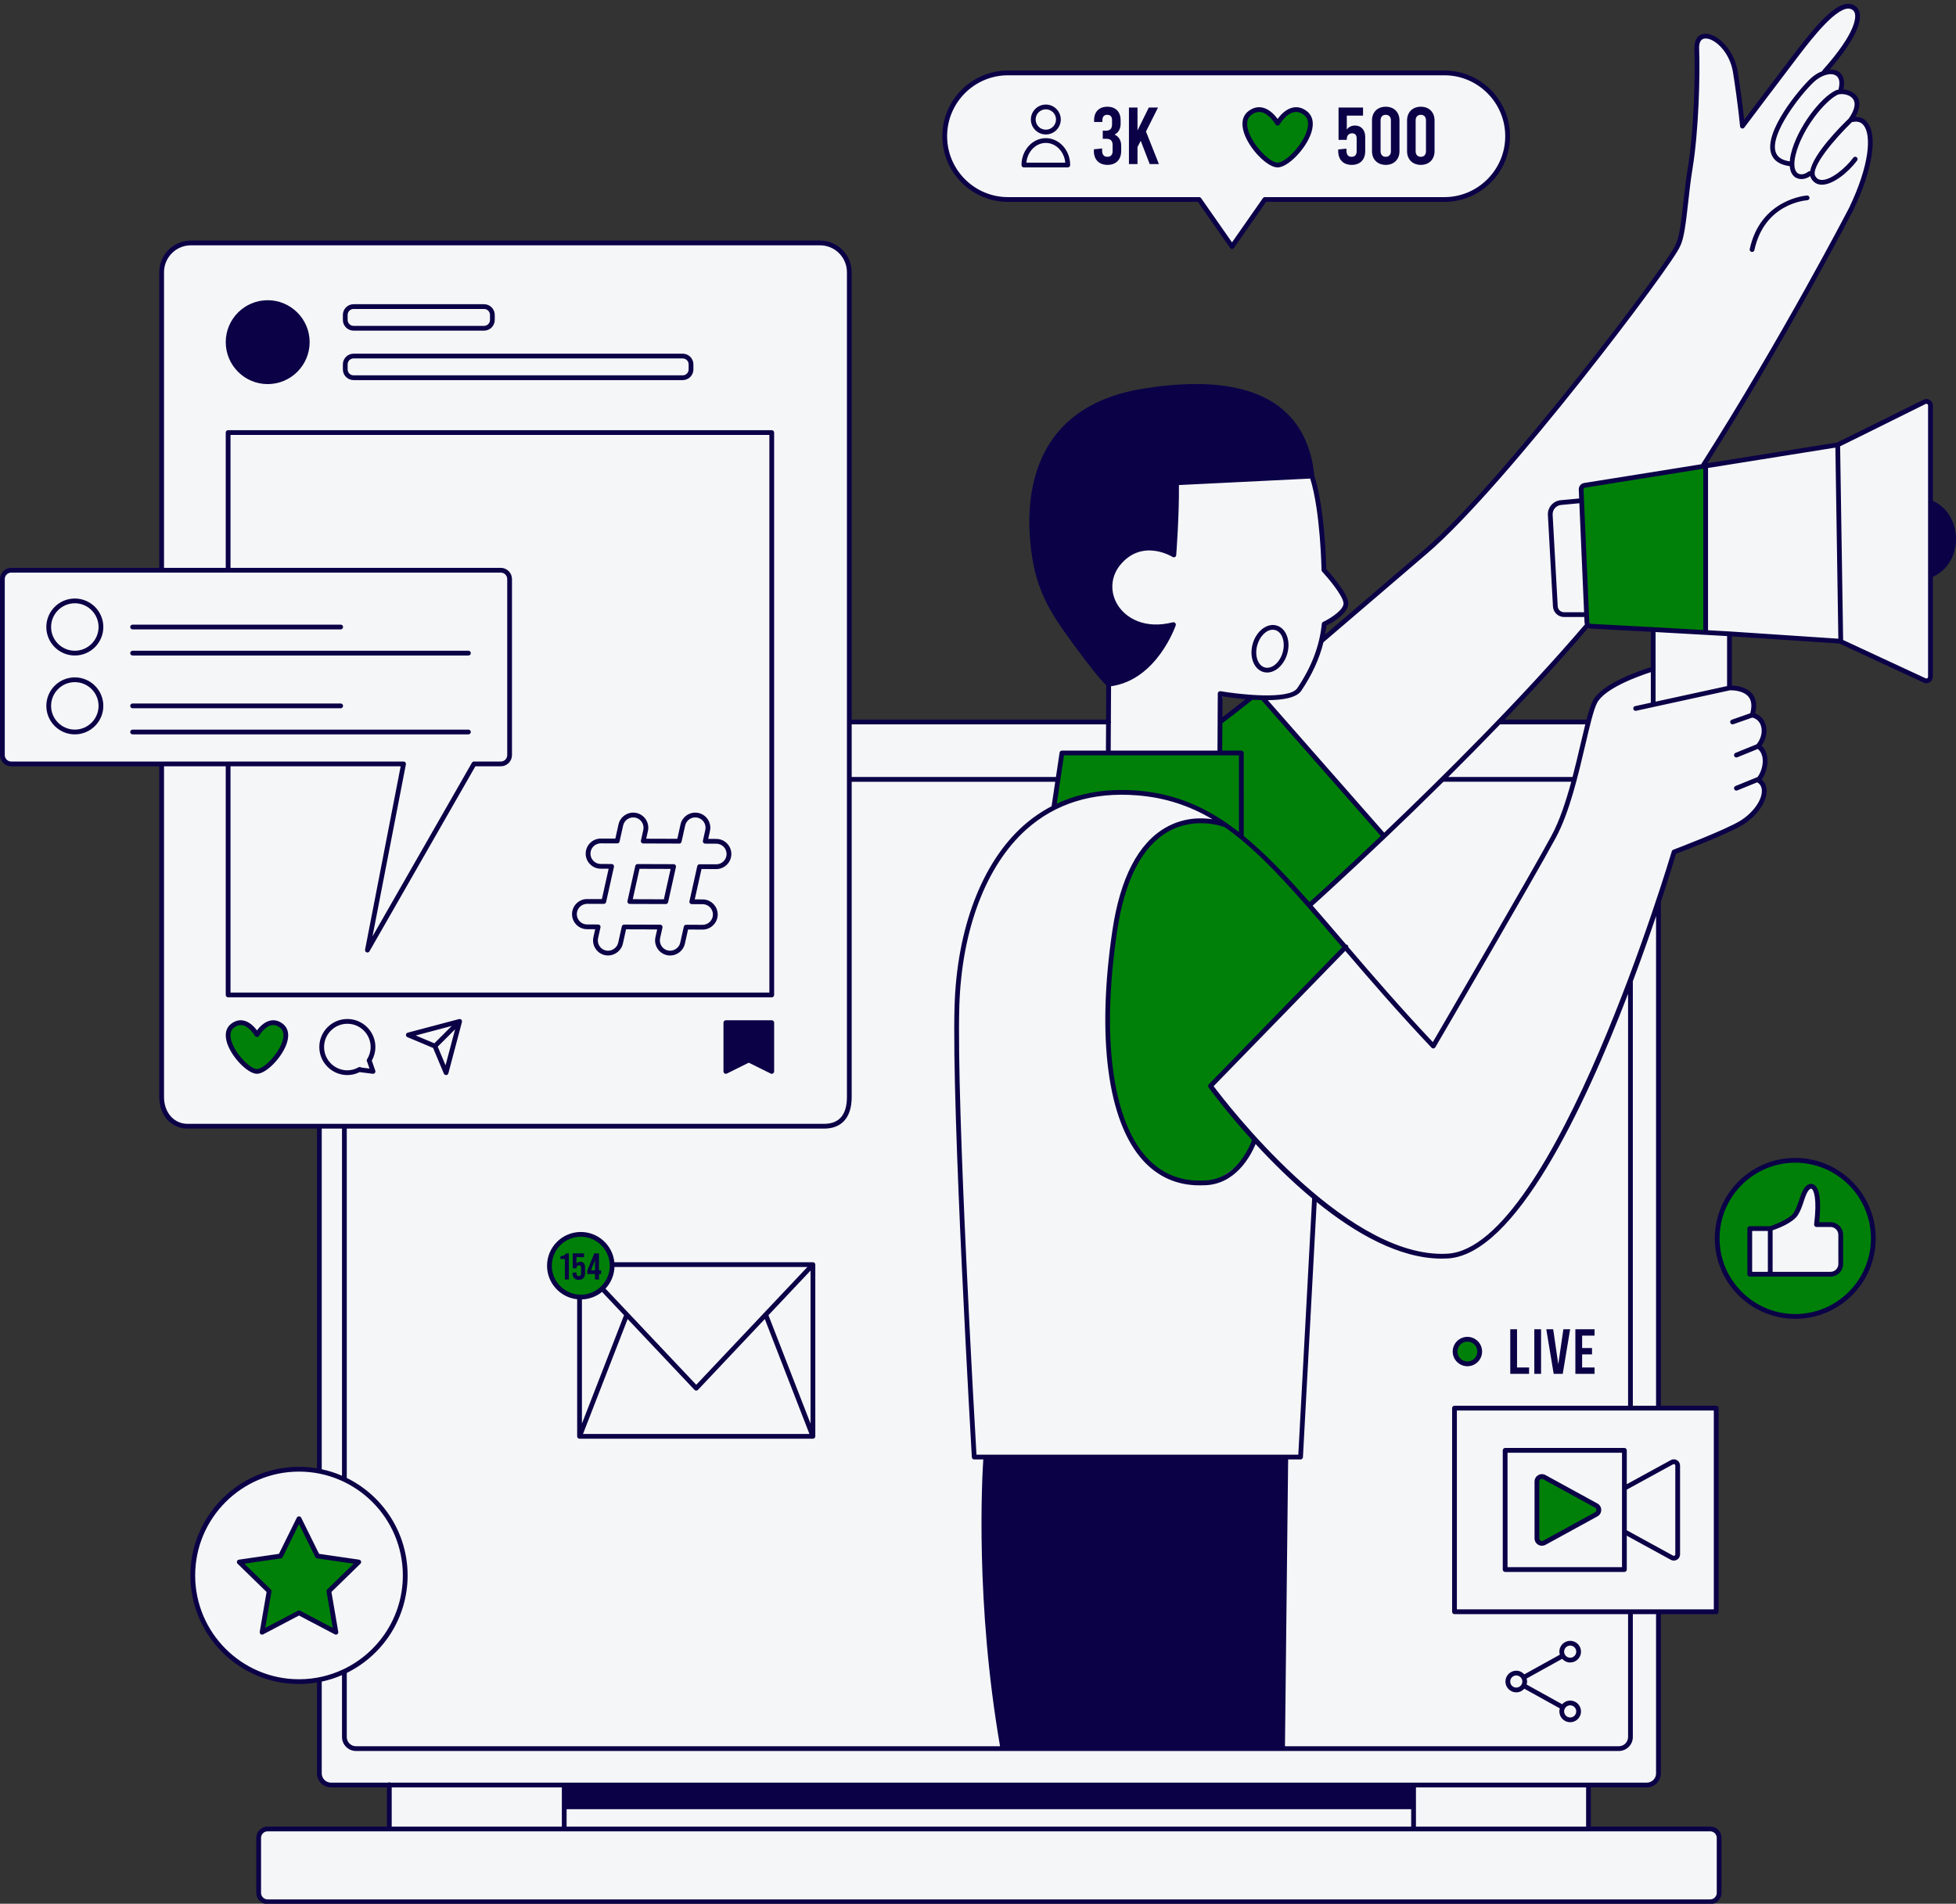 <?xml version="1.0" encoding="UTF-8" standalone="no"?><svg xmlns="http://www.w3.org/2000/svg" xmlns:xlink="http://www.w3.org/1999/xlink" fill="#000000" height="400" preserveAspectRatio="xMidYMid meet" version="1" viewBox="0.0 -0.8 410.9 400.0" width="410.9" zoomAndPan="magnify"><rect x="0.0" y="-0.8" width="410.9" height="400.0" fill="#333333" stroke="none"/><g id="change1_1"><path d="M405.207,104.773l0.326-20.377c0,0-0.047-1.254-2.537-0.069 c-2.49,1.185-16.944,8.583-16.944,8.583l-28.394,4.295l4.738-7.554l8.171-13.59c0,0,9.486-16.036,13.116-23.429 s7.084-12.124,8.811-19.776c1.52-6.27,0.326-9.521-3.395-8.518c0.639-1.66,2.369-5.909-2.507-5.872 c0.997-1.552,0.508-4.938-3.324-3.625c0.262-0.867,0.617-1.271,0.617-1.271s4.051-4.932,5.765-8.474 c1.715-3.542-0.128-4.77-1.694-4.594c-1.566,0.176-4.814,2.641-9.64,8.973 c-4.825,6.332-12.316,15.88-12.316,15.88l-0.92-7.499c0,0-0.002-4.2-1.419-6.439 c-1.417-2.239-2.653-5.102-6.005-4.336c-2.218,0.507-0.924,4.316-1.205,10.178 c-0.137,2.857-1.074,14.007-1.887,20.865c-0.814,6.859-1.669,11.556-1.669,11.556s-1.632,3.318-4.613,7.417 c-2.981,4.098-15.488,21.05-29.371,37.447s-20.68,21.654-41.187,38.64c0.298-1.674,0.447-2.872,0.447-2.872 s4.218-1.754,4.553-4.241c0.335-2.487-4.607-7.106-4.607-7.106s-0.447-11.827-2.52-19.734 c-27.843,1.374-28.447,1.404-28.447,1.404l-0.564,15.159c0,0-3.679-3.327-9.407-0.221 c-5.728,3.106-4.171,9.995-1.495,12.63c2.676,2.635,7.288,3.213,10.82,2.233 c-1.995,5.445-4.624,10.181-13.604,12.511c-0.024,4.324-0.054,6.815-0.07,7.944h-54.416V56.394 c0-3.397-2.754-6.152-6.152-6.152H40.107c-3.397,0-6.151,2.754-6.151,6.151v62.618H2.34 c-1.016,0-1.841,0.824-1.841,1.841v37.012c0,1.016,0.824,1.841,1.841,1.841H33.956v69.976 c0,3.397,2.754,6.152,6.152,6.152H67.088v72.271c-11.622-1.451-26.084,4.997-26.637,22.684 c-0.383,12.24,12.896,25.24,26.637,21.256v19.771c0,1.347,1.092,2.438,2.438,2.438h12.26v9.236h-25.008 c-1.347,0-2.438,1.092-2.438,2.438v10.419c0,1.347,1.092,2.438,2.438,2.438h301.924 c1.347,0,2.438-1.092,2.438-2.438v-10.419c0-1.347-1.092-2.438-2.438-2.438h-25.008v-9.236h12.26 c1.347,0,2.438-1.092,2.438-2.438v-33.966h12.131v-42.779h-12.131V187.486c1.031-2.53,2.522-6.383,3.283-9.272 c6.094-2.408,15.022-5.064,17.489-9.155s0.174-5.944,0.174-5.944s3.58-2.764,0-7.122 c1.947-2.079,1.463-5.361-0.817-6.552c0.276-1.191,0.748-5.23-5.153-5.698c-0.059-3.784-0.059-11.107-0.059-11.107 l23.382,1.354l14.053,6.528l4.108,1.721c0,0,0.679,0.414,0.679-2.073c0-2.487,0.271-20.204,0.271-20.204 s4.583-1.432,4.583-7.989C410.387,105.416,405.207,104.773,405.207,104.773z M333.447,130.571 c3.523,0.354,13.843,0.904,13.843,0.904v8.279c0,0-8.009,1.963-11.559,5.944c-1.306,1.464-1.792,3.371-1.888,5.196 h-19.017C318.082,147.547,331.724,133.455,333.447,130.571z M256.002,150.179l0.915-5.16l5.576,0.643l-5.855,4.972 l0.127,0.26h-0.631L256.002,150.179z M296.951,378.971h-178.422v-4.461v-0.258h178.422V378.971z M150.476,175.966 l-2.326-0.007l0.505-2.271c0.32-1.439-0.587-2.864-2.025-3.183c-1.438-0.318-2.863,0.587-3.183,2.025l-0.759,3.412 l-7.559-0.024l0.496-2.229c0.32-1.439-0.587-2.864-2.025-3.183c-1.438-0.318-2.863,0.587-3.183,2.025l-0.75,3.371 l-3.453-0.011c-0.003,0-0.006,0-0.009,0c-1.469,0-2.663,1.189-2.667,2.659c-0.005,1.474,1.186,2.671,2.659,2.676 l2.284,0.007l-1.641,7.379l-3.495-0.011c-0.003,0-0.006,0-0.009,0c-1.469,0-2.663,1.189-2.667,2.659 c-0.005,1.474,1.186,2.671,2.659,2.676l2.326,0.007l-0.505,2.271c-0.32,1.439,0.587,2.864,2.025,3.183 c0.195,0.043,0.39,0.064,0.582,0.064c1.223,0,2.325-0.846,2.601-2.089l0.759-3.412l7.559,0.024l-0.496,2.229 c-0.32,1.439,0.587,2.864,2.025,3.183c0.195,0.043,0.39,0.064,0.582,0.064c1.222,0,2.325-0.846,2.602-2.089 l0.75-3.371l3.453,0.011c0.003,0,0.006,0,0.009,0c1.469,0,2.663-1.189,2.667-2.659 c0.005-1.474-1.186-2.671-2.659-2.676l-2.284-0.007l1.641-7.379l3.495,0.011c0.003,0,0.006,0,0.009,0 c1.469,0,2.663-1.189,2.667-2.659C153.14,177.169,151.949,175.971,150.476,175.966z M139.861,188.652l-7.559-0.024 l1.641-7.379l7.559,0.024L139.861,188.652z M211.763,41.118h40.145l6.902,9.88l6.901-9.88h37.695 c7.346,0,13.3-5.955,13.3-13.301c0-7.346-5.955-13.301-13.3-13.301h-91.643 c-7.346,0-13.301,5.955-13.301,13.301C198.462,35.163,204.417,41.118,211.763,41.118z M376.595,273.078 c7.044,0,12.754-5.71,12.754-12.754c0-7.044-5.71-12.754-12.754-12.754c-7.044,0-12.754,5.71-12.754,12.754 C363.841,267.368,369.551,273.078,376.595,273.078z" fill="#f5f6f7"/></g><g id="change2_1"><path d="M377.132,242.998c-9.057,0-16.399,7.342-16.399,16.399c0,9.057,7.342,16.399,16.399,16.399 c9.057,0,16.399-7.342,16.399-16.399C393.531,250.34,386.189,242.998,377.132,242.998z M386.687,264.778 c0,1.187-0.963,2.15-2.15,2.15h-12.66h-4.3v-9.585h4.3c0,0,4.3-1.323,5.415-3.155 c1.115-1.831,1.297-4.075,2.309-5.255c1.194-1.393,2.946-0.08,1.991,7.564h2.946 c1.187,0,2.15,0.963,2.15,2.15V264.778z M122.004,258.384c-3.638,0-6.586,2.949-6.586,6.586 c0,3.638,2.949,6.586,6.586,6.586c3.638,0,6.586-2.949,6.586-6.586 C128.591,261.332,125.642,258.384,122.004,258.384z M308.259,280.716c-1.358,0-2.459,1.101-2.459,2.459 s1.101,2.459,2.459,2.459c1.358,0,2.459-1.101,2.459-2.459S309.617,280.716,308.259,280.716z M66.954,326.024 l-3.987-8.079l-3.987,8.079l-8.916,1.296l6.451,6.289l-1.523,8.88l7.974-4.192l7.974,4.192l-1.523-8.88 l6.451-6.289L66.954,326.024z M332.154,102.054c0,0,1.139,26.284,1.209,27.906c0.07,1.622,0.809,0.817,0.809,0.817 l24.105,1.597l0.033-34.849l-25.422,3.645L332.154,102.054z M335.324,315.536l-10.904-5.971 c-0.701-0.384-1.556,0.123-1.556,0.922v11.942c0,0.799,0.856,1.306,1.556,0.922l4.801-2.629l6.103-3.342 C336.053,316.981,336.053,315.935,335.324,315.536z M282.739,198.138c0,0-9.879-11.925-17.781-19.402 s-9.832-7.39-14.478-6.976c-4.646,0.414-13.127,2.788-16.41,23.755c-3.283,20.966,0.47,34.563,2.689,41.384 c2.175,6.683,16.972,19.484,26.841,2.111c-3.455-4.323-9.038-11.804-9.038-11.804L282.739,198.138z M265.447,146.066l-2.444-0.369l-6.717,5.196l-0.037,6.515h4.521v17.618l14.284,14.424l15.702-14.574 L265.447,146.066z M222.863,157.408l-1.499,11.518c0,0,4.157-3.746,14.632-3.242 c10.475,0.505,20.229,5.543,24.773,9.341c0-4.791,0-17.618,0-17.618H222.863z M59.091,214.696 c-2.851-2.138-5.108,1.901-5.108,1.901s-2.257-4.039-5.108-1.901c-3.242,2.432,2.613,9.621,5.108,9.621 C56.478,224.317,62.334,217.127,59.091,214.696z M274.197,22.935c-3.242-2.431-5.808,2.161-5.808,2.161 s-2.567-4.593-5.808-2.161c-3.687,2.765,2.972,10.941,5.808,10.941C271.226,33.876,277.885,25.7,274.197,22.935z" fill="#008008"/></g><g id="change3_1"><path d="M410.901,112.424c0-3.586-1.948-6.726-4.868-7.967V84.397c0-0.473-0.24-0.903-0.642-1.152 c-0.404-0.249-0.895-0.273-1.318-0.061c-5.982,2.972-17.276,8.577-18.164,8.996l-27.233,4.358 c16.671-26.243,30.526-52.956,30.666-53.226c0.001-0.003,0.001-0.006,0.002-0.008c0.001-0.002,0.004-0.003,0.004-0.005 c4.001-8.343,5.158-15.555,2.947-18.373c-0.629-0.802-1.501-1.191-2.535-1.161c1.311-2.31,0.859-3.721,0.182-4.524 c-0.674-0.8-1.746-1.174-2.712-1.249c0.545-2.323-0.371-3.354-1.016-3.763c-0.524-0.331-1.173-0.459-1.875-0.419 c4.71-5.418,6.941-9.689,6.283-12.076c-0.221-0.803-0.766-1.36-1.575-1.613 c-2.813-0.88-6.611,3.168-11.844,9.981c-2.647,3.448-8.663,11.437-10.799,14.277 c-0.193-1.82-0.619-5.46-1.363-10.149c-0.746-4.701-4.445-8.168-7.006-7.929 c-1.385,0.136-2.168,1.327-2.096,3.185c0.213,5.398-0.076,17.057-1.368,24.935 c-0.397,2.416-0.672,4.881-0.939,7.265c-0.425,3.801-0.826,7.39-1.622,8.879 c-1.062,3.25-36.414,50.134-52.884,64.189c-4.188,3.573-7.95,6.805-11.398,9.767 c-3.399,2.919-6.48,5.564-9.373,8.027c0.116-0.631,0.213-1.265,0.284-1.904c1.117-0.564,4.92-2.661,4.575-4.944 c-0.326-2.161-3.785-6.04-4.602-6.93c-0.034-1.664-0.344-12.887-2.503-19.575 c-0.619-6.351-3.065-11.215-7.271-14.46c-6.075-4.688-15.754-5.986-28.77-3.863 c-23.551,3.845-24.812,22.831-23.469,33.806c1.065,8.695,4.062,13.303,8.873,19.857 c3.525,4.801,5.729,7.547,6.925,8.634l-0.041,7.229H178.917v-93.999c0-3.667-2.983-6.651-6.651-6.651H40.107 c-3.668,0-6.651,2.984-6.651,6.651v62.118H2.352C1.055,118.512,0,119.567,0,120.864v36.989 c0,1.297,1.055,2.352,2.352,2.352h31.105v69.476c0,3.854,2.507,6.651,5.96,6.651h27.172v71.388 c-1.229-0.206-2.489-0.318-3.775-0.318c-12.579,0-22.814,10.234-22.814,22.814s10.234,22.814,22.814,22.814 c1.286,0,2.546-0.113,3.775-0.318v19.1c0,1.62,1.318,2.938,2.938,2.938h11.76v8.236H56.213 c-1.309,0-2.373,1.065-2.373,2.372v11.551c0,1.309,1.065,2.373,2.373,2.373h303.056c1.308,0,2.372-1.065,2.372-2.373 v-11.551c0-1.308-1.065-2.372-2.372-2.372h-25.074v-8.236h11.76c1.62,0,2.938-1.318,2.938-2.938V338.347h11.632 c0.276,0,0.5-0.224,0.5-0.5v-42.779c0-0.276-0.224-0.5-0.5-0.5h-11.632V188.688c1.744-5.275,2.861-8.98,3.192-10.094 c1.659-0.631,11.193-4.291,14.164-6.176c2.932-1.86,4.933-4.797,4.867-7.144 c-0.026-0.947-0.387-1.72-1.051-2.267c0.932-1.3,1.41-3.166,1.181-4.736c-0.147-1.005-0.559-1.815-1.199-2.376 c0.995-1.408,1.306-3.123,0.806-4.584c-0.364-1.062-1.127-1.846-2.133-2.214c0.409-1.696,0.209-3.07-0.596-4.086 c-1.181-1.492-3.308-1.735-4.314-1.762V132.908l22.543,1.503c0.044,0.002,0.088,0.013,0.129,0.032l17.624,8.187 c0.421,0.197,0.908,0.165,1.3-0.086c0.393-0.25,0.627-0.678,0.627-1.143v-21.01 C408.953,119.15,410.901,116.01,410.901,112.424z M362.81,143.353l-15.02,3.274V132.004l15.02,0.842V143.353z M253.886,227.673c0.385,0.531,3.837,5.239,9.13,11.078c-0.554,1.51-3.483,8.487-10.253,8.487 c-4.829,0.209-8.843-1.476-11.973-4.96c-7.172-7.983-9.405-25.247-6.129-47.365 c1.593-10.746,5.193-17.797,10.704-20.958c5.814-3.334,11.787-1,11.847-0.975 c0.015,0.006,0.031,0.004,0.047,0.009c5.745,3.99,11.174,9.654,17.418,16.788c0.001,0.002,0.002,0.004,0.003,0.005 c0.001,0.001,0.003,0.002,0.004,0.003c2.07,2.365,4.226,4.886,6.518,7.566c0.246,0.288,0.502,0.587,0.751,0.878 l-28.02,28.801C253.763,227.204,253.743,227.476,253.886,227.673z M305.548,294.568c-0.276,0-0.5,0.224-0.5,0.5v42.779 c0,0.276,0.224,0.5,0.5,0.5h36.465v25.818c0,1.069-0.869,1.938-1.938,1.938h-70.14l0.668-60.258h2.609 c0.266,0,0.485-0.208,0.499-0.473l2.893-53.605c8.081,6.556,17.377,11.886,26.274,11.884 c0.419,0,0.842-0.012,1.26-0.036c14.099-0.817,28.553-31.306,37.876-55.616v86.567H305.548z M72.845,350.7 c7.563-3.719,12.782-11.502,12.782-20.484s-5.219-16.765-12.782-20.484v-73.399h100.253 c3.753,0,5.819-2.362,5.819-6.651v-66.226h42.76l-0.769,5.147c-2.137,1.114-4.138,2.492-5.989,4.149 c-8.651,7.746-13.896,21.528-14.391,37.812c-0.658,21.718,3.588,94.083,3.631,94.811 c0.016,0.265,0.234,0.471,0.499,0.471h1.903c-0.262,3.983-1.685,30.133,3.52,60.258H74.783 c-1.069,0-1.938-0.869-1.938-1.938V350.7z M232.818,157.908c0.001,0,0.002,0,0.003,0h23.425c0.001,0,0.002,0,0.003,0 h4.021v16.127c-0.826-0.647-1.658-1.261-2.497-1.842c-0.05-0.058-0.11-0.109-0.186-0.14 c-0.004-0.002-0.022-0.008-0.029-0.011c-5.563-3.809-11.472-6.154-18.584-6.725 c-6.335-0.506-12.012,0.421-16.976,2.746l1.517-10.156H232.818z M256.784,151.145 c1.466-1.079,3.047-2.321,4.58-3.528c0.615-0.484,1.209-0.951,1.781-1.396c0.608,0.038,1.225,0.066,1.844,0.082 l25.068,28.536c-7.782,7.405-13.508,12.592-14.962,13.902c-4.831-5.495-9.274-10.189-13.826-13.909V157.408 c0-0.276-0.224-0.5-0.5-0.5h-4.018L256.784,151.145z M256.792,149.893l0.025-4.382 c0.953,0.152,2.761,0.415,4.849,0.6c-0.308,0.242-0.602,0.471-0.92,0.721 C259.426,147.87,258.073,148.931,256.792,149.893z M272.737,304.846h-2.624h-0.006h-64.978 c-0.367-6.31-4.231-73.499-3.602-94.251c0.485-16.013,5.609-29.534,14.058-37.099 c6.158-5.512,13.997-7.931,23.31-7.182c5.985,0.48,11.046,2.192,15.789,5.013 c-2.443-0.366-6.11-0.358-9.8,1.752c-5.798,3.317-9.569,10.614-11.209,21.687 c-3.321,22.414-0.998,39.974,6.373,48.179c3.166,3.524,7.189,5.308,11.952,5.308c0.259,0,0.521-0.005,0.785-0.016 c6.798,0,10.031-6.358,10.981-8.664c3.371,3.664,7.424,7.704,11.879,11.414L272.737,304.846z M283.088,197.78 c-0.088-0.086-0.202-0.127-0.318-0.134c-0.268-0.314-0.543-0.634-0.807-0.944 c-2.162-2.529-4.219-4.933-6.209-7.209c1.46-1.315,7.332-6.634,15.3-14.223 c0.01-0.008,0.023-0.011,0.032-0.019c0.014-0.012,0.02-0.028,0.032-0.042c3.672-3.498,7.779-7.471,12.104-11.755 h26.857c-1.114,4.104-2.446,8.166-4.134,11.297c-4.271,7.923-22.257,38.791-24.949,43.41 c-6.847-7.265-12.624-13.967-17.766-19.978C283.243,198.038,283.201,197.889,283.088,197.78z M330.346,162.455 h-26.117c3.545-3.524,7.215-7.239,10.895-11.062h17.902c-0.304,1.214-0.622,2.569-0.966,4.04 C331.543,157.644,330.98,160.044,330.346,162.455z M333.284,150.393h-17.201 c6.039-6.299,12.064-12.852,17.539-19.26c0.16,0.079,0.335,0.132,0.524,0.142l12.645,0.674v7.433 c-1.84,0.566-10.33,3.351-12.213,7.117C334.147,147.361,333.728,148.707,333.284,150.393z M332.771,127.838h-4.205 c-0.709,0-1.295-0.555-1.335-1.263l-1.066-19.206c-0.06-1.062,0.725-1.973,1.785-2.074l3.828-0.361L332.771,127.838 z M347.319,130.976L347.319,130.976c-0.001-0-0.001-0-0.002-0.001l-13.118-0.699 c-0.184-0.01-0.328-0.156-0.336-0.339l-1.21-27.906c-0.008-0.184,0.123-0.341,0.315-0.368l24.843-3.975v33.877 L347.319,130.976z M388.351,24.136c-1.4,1.346-7.554,7.44-8.083,11.057c-0.148-0.039-0.311-0.009-0.44,0.095 c-0.69,0.558-1.566,0.695-2.13,0.34c-0.783-0.495-0.968-1.889-0.506-3.824 c1.318-5.524,6.184-11.413,8.82-12.687c0.197-0.095,0.503-0.15,0.855-0.15c0.769,0,1.757,0.26,2.312,0.918 C390.162,21.052,389.238,22.878,388.351,24.136z M385.68,15.072c0.743,0.471,0.918,1.521,0.515,2.964 c-0.232,0.042-0.448,0.097-0.618,0.179c-3.159,1.527-8.038,7.825-9.357,13.355 c-0.139,0.583-0.204,1.079-0.239,1.538c-1.615-0.237-2.588-0.87-2.954-1.935 c-1.308-3.812,5.284-12.204,8.01-14.75C382.601,14.966,384.597,14.387,385.68,15.072z M288.382,125.276 c3.447-2.961,7.209-6.192,11.395-9.764c16.55-14.122,52.113-61.355,53.15-64.556 c0.853-1.578,1.246-5.092,1.701-9.161c0.265-2.372,0.539-4.824,0.931-7.214 c1.304-7.946,1.595-19.697,1.382-25.136c-0.036-0.924,0.142-2.046,1.193-2.15 c1.914-0.184,5.225,2.708,5.92,7.091c1.072,6.755,1.48,11.315,1.483,11.36c0.019,0.206,0.161,0.38,0.36,0.437 c0.199,0.056,0.413-0.015,0.537-0.181c0.083-0.11,8.333-11.086,11.562-15.291c2.613-3.402,8.07-10.48,10.752-9.637 c0.482,0.151,0.78,0.453,0.91,0.925c0.217,0.787,0.371,3.97-6.746,11.92c-0.06,0.068-0.091,0.148-0.108,0.231 c-0.84,0.316-1.688,0.832-2.449,1.544c-2.288,2.136-9.87,11.152-8.273,15.805 c0.502,1.464,1.817,2.338,3.893,2.615c0.115,1.398,0.726,2.066,1.19,2.359c0.883,0.56,2.116,0.443,3.123-0.278 c0.041,0.181,0.106,0.351,0.197,0.508c0.46,0.798,1.177,1.248,2.072,1.3c0.06,0.003,0.119,0.005,0.18,0.005 c2.341,0,5.527-2.581,7.393-5.08c0.165-0.222,0.12-0.535-0.102-0.7c-0.221-0.164-0.534-0.12-0.699,0.102 c-1.743,2.335-4.811,4.786-6.712,4.675c-0.56-0.033-0.974-0.295-1.266-0.802 c-1.064-1.844,4.108-7.89,7.708-11.371c0.048,0.004,0.095,0.009,0.144-0.002c1.01-0.211,1.765,0.021,2.307,0.712 c1.621,2.065,1.302,8.223-3.062,17.323c-0.248,0.48-14.298,27.546-31.09,53.883l-24.538,3.927 c-0.695,0.098-1.195,0.7-1.165,1.4l0.081,1.859l-3.878,0.366c-1.598,0.151-2.779,1.523-2.689,3.124 l1.066,19.206c0.069,1.238,1.094,2.207,2.333,2.207h4.248l0.05,1.144c0.006,0.14,0.047,0.268,0.092,0.394 c-13.377,15.671-30.086,32.246-42.173,43.773l-24.453-27.836c3.139-0.034,6.031-0.498,7.016-1.958 c2.277-3.374,3.822-6.742,4.673-10.209C281.193,131.451,284.597,128.528,288.382,125.276z M277.619,118.974 c0.002,0.123,0.05,0.243,0.134,0.333c1.158,1.243,4.219,4.839,4.476,6.539c0.204,1.352-2.511,3.181-4.269,4.016 c-0.157,0.075-0.265,0.228-0.282,0.401c-0.471,4.658-2.158,9.085-5.159,13.531 c-0.849,1.257-3.92,1.581-7.262,1.508c-0.01-0.001-0.019-0.001-0.029-0.001 c-0.715-0.016-1.44-0.052-2.16-0.099c-0.003-0-0.005-0-0.008-0.001 c-2.612-0.172-5.133-0.511-6.654-0.772c-0.144-0.023-0.293,0.015-0.406,0.109c-0.112,0.094-0.178,0.233-0.179,0.38 l-0.068,11.989h-22.428l0.033-5.81c0.028-0.063,0.046-0.131,0.046-0.204c0-0.072-0.016-0.139-0.043-0.201 l0.041-7.309c9.642-1.343,13.541-12.671,13.581-12.788c0.058-0.173,0.017-0.364-0.108-0.498 c-0.124-0.133-0.31-0.188-0.489-0.144c-5.899,1.494-9.838-0.873-11.557-3.587c-1.711-2.699-1.515-6.021,0.498-8.464 c4.583-5.562,10.738-1.843,11-1.681c0.147,0.092,0.333,0.1,0.489,0.021s0.26-0.233,0.273-0.407 c0.007-0.084,0.634-8.233,0.571-14.723l27.583-1.361C277.406,106.735,277.617,118.85,277.619,118.974z M232.355,151.393l-0.031,5.515h-9.239c-0.248,0-0.458,0.181-0.494,0.426l-0.765,5.121H178.917v-11.062H232.355z M1,157.853V120.864c0-0.746,0.606-1.352,1.352-1.352h102.851c0.745,0,1.352,0.606,1.352,1.352v36.989 c0,0.746-0.606,1.352-1.352,1.352h-5.63c-0.18,0-0.345,0.096-0.434,0.252L78.249,195.961l7.018-36.161 c0.028-0.146-0.011-0.298-0.105-0.413c-0.095-0.115-0.236-0.182-0.386-0.182H2.352 C1.606,159.205,1,158.598,1,157.853z M48.422,160.205h35.747l-7.478,38.531c-0.046,0.24,0.088,0.478,0.317,0.564 c0.057,0.021,0.115,0.032,0.174,0.032c0.175,0,0.343-0.093,0.434-0.252l22.246-38.874h5.34 c1.297,0,2.352-1.055,2.352-2.352V120.864c0-1.297-1.055-2.352-2.352-2.352H48.422V90.585H161.623v117.168H48.422 V160.205z M34.456,229.681v-69.476h12.966v48.047c0,0.276,0.224,0.5,0.5,0.5H162.123c0.276,0,0.5-0.224,0.5-0.5V90.085 c0-0.276-0.224-0.5-0.5-0.5H47.922c-0.276,0-0.5,0.224-0.5,0.5v28.427H34.456V56.394c0-3.116,2.535-5.651,5.651-5.651 h132.158c3.116,0,5.651,2.535,5.651,5.651v173.287c0,3.75-1.621,5.651-4.819,5.651H39.416 C36.542,235.332,34.456,232.955,34.456,229.681z M67.588,236.332h4.257v72.938c-1.356-0.587-2.78-1.046-4.257-1.361 V236.332z M40.999,330.216c0-12.028,9.785-21.814,21.814-21.814s21.814,9.786,21.814,21.814 c0,8.684-5.102,16.197-12.464,19.705c-0.009,0.004-0.018,0.008-0.027,0.012c-2.829,1.343-5.989,2.097-9.323,2.097 C50.784,352.031,40.999,342.244,40.999,330.216z M82.286,374.751h35.743v8.236H82.286V374.751z M119.029,382.988 v-3.655h177.422v3.655H119.029z M360.641,385.36v11.551c0,0.757-0.615,1.373-1.372,1.373H56.213 c-0.757,0-1.373-0.616-1.373-1.373v-11.551c0-0.757,0.616-1.372,1.373-1.372h25.573h36.743h178.422h36.743h25.574 C360.025,383.988,360.641,384.603,360.641,385.36z M333.194,382.988h-35.743v-8.236h35.743V382.988z M347.893,371.813c0,1.069-0.869,1.938-1.938,1.938H82.033c-0.074-0.043-0.155-0.074-0.247-0.074 s-0.173,0.031-0.247,0.074H69.526c-1.069,0-1.938-0.869-1.938-1.938v-19.289c1.477-0.316,2.901-0.774,4.257-1.362 v13.003c0,1.62,1.318,2.938,2.938,2.938h194.64c0.002,0,0.004,0,0.006,0h70.645c1.62,0,2.938-1.318,2.938-2.938 V338.347h4.88V371.813z M360.024,337.347h-53.977v-41.779h53.977V337.347z M347.893,294.568h-4.88v-89.203 c1.879-5.006,3.523-9.678,4.88-13.688V294.568z M367.342,145.634c0.63,0.798,0.732,1.957,0.341,3.427 l-3.888,1.361c-0.261,0.091-0.398,0.377-0.307,0.637c0.072,0.206,0.265,0.335,0.472,0.335 c0.055,0,0.11-0.009,0.165-0.028l3.991-1.397c0.855,0.219,1.493,0.8,1.79,1.666 c0.421,1.23,0.071,2.766-0.883,3.947l-4.445,1.809c-0.256,0.104-0.379,0.396-0.274,0.651 c0.079,0.194,0.266,0.311,0.463,0.311c0.062,0,0.127-0.012,0.189-0.037l4.299-1.75 c0.654,0.502,0.916,1.263,1.002,1.848c0.199,1.358-0.232,2.97-1.054,4.066c-0.017,0.005-0.035,0.003-0.052,0.01 l-4.572,1.861c-0.256,0.104-0.379,0.396-0.274,0.651c0.079,0.194,0.266,0.311,0.463,0.311 c0.062,0,0.127-0.012,0.189-0.037l4.176-1.7c0.629,0.368,0.964,0.945,0.986,1.724 c0.055,1.98-1.797,4.617-4.403,6.271c-3.103,1.969-14.104,6.132-14.215,6.174 c-0.146,0.055-0.259,0.176-0.303,0.327c-0.245,0.832-24.785,83.25-47.118,84.545 c-0.393,0.022-0.784,0.034-1.179,0.034c-20.984,0-45.231-31.59-47.953-35.23l27.66-28.43 c5.231,6.113,11.119,12.936,18.122,20.342c0.107,0.114,0.261,0.172,0.421,0.153 c0.156-0.019,0.295-0.109,0.374-0.245c0.207-0.353,20.697-35.474,25.304-44.016 c2.879-5.34,4.726-13.227,6.209-19.564c0.906-3.873,1.69-7.219,2.438-8.715 c1.597-3.194,9.076-5.796,11.318-6.514v6.291c0,0.042,0.014,0.079,0.024,0.117l-3.324,0.725 c-0.27,0.059-0.44,0.326-0.382,0.595c0.059,0.27,0.321,0.446,0.595,0.382l19.694-4.299 C363.424,144.243,366.138,144.108,367.342,145.634z M363.344,131.874c-0.001,0-0.002,0.001-0.003,0.001 c-0.001-0-0.001-0-0.002-0.001l-4.528-0.254V97.528l26.751-4.281l0.622,40.15L363.344,131.874z M405.033,141.401c0,0.176-0.115,0.269-0.164,0.3c-0.051,0.032-0.185,0.094-0.341,0.022l-17.34-8.055 l-0.631-40.699c1.024-0.487,4.635-2.27,17.961-8.89c0.16-0.081,0.296-0.016,0.347,0.016 c0.051,0.031,0.168,0.123,0.168,0.302v20.377v15.302V141.401z M265.419,140.398c0.255,0.071,0.513,0.105,0.771,0.105 c1.778,0,3.574-1.622,4.234-3.974c0.358-1.277,0.336-2.584-0.061-3.681c-0.419-1.155-1.202-1.946-2.204-2.227 c-1.996-0.561-4.248,1.174-5.005,3.868c-0.358,1.277-0.336,2.584,0.061,3.681 C263.635,139.326,264.417,140.117,265.419,140.398z M264.117,134.761c0.536-1.913,1.92-3.247,3.251-3.247 c0.175,0,0.35,0.023,0.521,0.071c0.683,0.191,1.228,0.761,1.533,1.605c0.327,0.902,0.341,1.992,0.039,3.069 c-0.606,2.164-2.291,3.591-3.773,3.176c-0.683-0.191-1.227-0.761-1.532-1.605 C263.829,136.928,263.815,135.838,264.117,134.761z M121.246,272.189v28.799c0,0.003,0.001,0.005,0.001,0.007 c0.001,0.043,0.014,0.084,0.025,0.125c0.006,0.022,0.006,0.046,0.015,0.067c0.011,0.026,0.032,0.047,0.048,0.071 c0.019,0.029,0.035,0.061,0.06,0.086c0.013,0.013,0.031,0.019,0.046,0.031c0.037,0.029,0.074,0.058,0.119,0.076 c0.002,0.001,0.003,0.003,0.005,0.003c0.06,0.023,0.12,0.034,0.181,0.034h49.025 c0.06,0,0.121-0.011,0.181-0.034c0.002-0.001,0.003-0.003,0.005-0.003c0.044-0.018,0.082-0.047,0.119-0.076 c0.014-0.011,0.033-0.018,0.046-0.031c0.025-0.025,0.041-0.057,0.06-0.086c0.016-0.024,0.037-0.045,0.048-0.071 c0.009-0.021,0.009-0.045,0.015-0.067c0.011-0.041,0.025-0.081,0.025-0.125c0-0.002,0.001-0.004,0.001-0.007 v-36.081c0-0.003-0.002-0.005-0.002-0.008c-0.001-0.038-0.013-0.073-0.022-0.11 c-0.007-0.027-0.007-0.056-0.018-0.081c-0.006-0.013-0.017-0.023-0.024-0.036c-0.025-0.045-0.051-0.089-0.088-0.124 c-0.001-0.001-0.002-0.003-0.003-0.004c-0.014-0.013-0.032-0.018-0.047-0.029 c-0.035-0.027-0.07-0.054-0.113-0.07c-0.036-0.014-0.074-0.017-0.112-0.023c-0.024-0.004-0.046-0.014-0.071-0.014 h-41.711c-0.369-3.565-3.39-6.354-7.052-6.354c-3.909,0-7.089,3.18-7.089,7.089 C114.92,268.793,117.695,271.807,121.246,272.189z M126.472,270.644l4.619,4.894l-8.844,22.782v-26.1 C123.844,272.166,125.31,271.588,126.472,270.644z M129.085,265.408h40.528l-9.114,9.659 c-0,0-0,0-0,0l-14.239,15.09l-19.061-20.199 C128.316,268.752,129.02,267.162,129.085,265.408z M145.895,291.228c0.094,0.101,0.226,0.157,0.363,0.157 s0.27-0.057,0.363-0.157l14.045-14.884l9.374,24.145h-47.565l9.373-24.146L145.895,291.228z M161.427,275.538 l8.845-9.373v32.155L161.427,275.538z M122.009,259.053c3.284,0,5.962,2.614,6.079,5.869 c0,0.001-0.001,0.002-0.001,0.004c0.001,0.003,0.002,0.034,0.004,0.063c0.001,0.051,0.008,0.101,0.008,0.152 c0,3.358-2.731,6.09-6.09,6.09l-0.129-0.007c-0.005,0-0.107-0.006-0.111-0.006 c-0.001-0-0.002,0.001-0.003,0c-3.244-0.129-5.846-2.801-5.846-6.077 C115.92,261.784,118.651,259.053,122.009,259.053z M118.671,268.033h0.83v-5.479h-0.579 c-0.165,0.298-0.548,0.556-1.19,0.603v0.579h0.94V268.033z M121.592,268.111c0.815,0,1.308-0.501,1.308-1.331 v-1.377c0-0.666-0.376-1.103-0.994-1.103c-0.376,0-0.673,0.188-0.791,0.398v-1.361h1.573v-0.783h-2.371v3.131h0.798 v-0.094c0-0.337,0.22-0.54,0.517-0.54c0.267,0,0.439,0.156,0.439,0.477v1.269c0,0.359-0.188,0.532-0.493,0.532 c-0.305,0-0.493-0.173-0.493-0.611v-0.18l-0.798,0.078v0.164C120.285,267.61,120.778,268.111,121.592,268.111z M125,268.033h0.829v-1.143h0.446v-0.783h-0.446v-3.554h-0.986l-1.464,3.593v0.744H125V268.033z M124.162,266.107 L125,263.954v2.152H124.162z M56.234,62.278c-4.859,0-8.812,3.953-8.812,8.812s3.953,8.813,8.812,8.813 s8.812-3.954,8.812-8.813S61.094,62.278,56.234,62.278z M143.418,73.513H74.274c-1.239,0-2.247,1.008-2.247,2.247 v1.057c0,1.239,1.008,2.247,2.247,2.247h69.144c1.239,0,2.247-1.008,2.247-2.247v-1.057 C145.665,74.521,144.657,73.513,143.418,73.513z M144.665,76.816c0,0.688-0.56,1.247-1.247,1.247H74.274 c-0.688,0-1.247-0.56-1.247-1.247v-1.057c0-0.688,0.56-1.247,1.247-1.247h69.144 c0.688,0,1.247,0.559,1.247,1.247V76.816z M74.274,68.669h27.413c1.239,0,2.247-1.008,2.247-2.247v-1.056 c0-1.239-1.008-2.247-2.247-2.247H74.274c-1.239,0-2.247,1.008-2.247,2.247v1.056 C72.027,67.661,73.035,68.669,74.274,68.669z M73.027,65.365c0-0.688,0.56-1.247,1.247-1.247h27.413 c0.688,0,1.247,0.56,1.247,1.247v1.056c0,0.688-0.56,1.247-1.247,1.247H74.274c-0.688,0-1.247-0.56-1.247-1.247 V65.365z M152.703,224.765l4.599-2.284l4.6,2.284c0.07,0.034,0.146,0.052,0.223,0.052 c0.092,0,0.183-0.025,0.264-0.075c0.146-0.091,0.236-0.252,0.236-0.425v-10.246c0-0.276-0.224-0.5-0.5-0.5h-9.644 c-0.276,0-0.5,0.224-0.5,0.5v10.246c0,0.173,0.09,0.334,0.236,0.425C152.365,224.832,152.547,224.839,152.703,224.765 z M59.391,214.295c-0.836-0.627-1.713-0.85-2.607-0.659c-1.283,0.272-2.269,1.344-2.8,2.058 c-0.531-0.714-1.517-1.786-2.8-2.058c-0.894-0.19-1.77,0.032-2.607,0.659 c-1.147,0.86-1.449,2.322-0.852,4.115c0.998,2.994,4.332,6.406,6.259,6.406c1.928,0,5.262-3.413,6.26-6.406 C60.841,216.618,60.538,215.155,59.391,214.295z M59.294,218.094c-0.902,2.708-3.936,5.723-5.311,5.723 s-4.407-3.015-5.311-5.723c-0.464-1.392-0.294-2.4,0.503-2.998c0.469-0.352,0.928-0.525,1.395-0.525 c0.134,0,0.269,0.015,0.403,0.043c1.481,0.311,2.562,2.208,2.573,2.227c0.178,0.316,0.695,0.316,0.873,0 c0.011-0.019,1.092-1.915,2.573-2.227c0.605-0.127,1.194,0.03,1.798,0.482 C59.589,215.694,59.758,216.702,59.294,218.094z M72.971,225.084c0.887,0,1.753-0.209,2.58-0.62l2.747,0.349 c0.176,0.021,0.343-0.048,0.452-0.181c0.108-0.135,0.141-0.315,0.084-0.478l-0.728-2.103 c0.495-0.882,0.755-1.864,0.755-2.857c0-3.248-2.643-5.89-5.891-5.89s-5.89,2.642-5.89,5.89 S69.723,225.084,72.971,225.084z M72.971,214.304c2.696,0,4.891,2.193,4.891,4.89c0,0.903-0.262,1.797-0.756,2.585 c-0.111,0.178-0.086,0.391,0.038,0.549l0.481,1.392l-1.74-0.221c-0.156-0.126-0.375-0.148-0.557-0.047 c-0.756,0.42-1.549,0.633-2.357,0.633c-2.696,0-4.89-2.194-4.89-4.891S70.274,214.304,72.971,214.304z M85.588,217.119l5.394,2.264l2.264,5.394c0.078,0.186,0.261,0.307,0.461,0.307c0.012,0,0.023,0,0.034-0.001 c0.214-0.015,0.395-0.164,0.449-0.371l2.854-10.78c0.004-0.014-0.003-0.029-0-0.043 c0.01-0.058,0.01-0.115-0-0.173c-0.004-0.022-0.005-0.042-0.012-0.062c-0.023-0.074-0.059-0.145-0.117-0.204 c-0.06-0.06-0.132-0.095-0.207-0.118c-0.017-0.005-0.033-0.006-0.051-0.01 c-0.063-0.012-0.124-0.013-0.187-0.001c-0.012,0.002-0.025-0.003-0.037-0l-10.78,2.854 c-0.207,0.055-0.356,0.235-0.371,0.449C85.268,216.837,85.391,217.036,85.588,217.119z M93.6,223.036l-1.645-3.919 l3.649-3.65L93.6,223.036z M94.896,214.762l-3.648,3.648l-3.919-1.645L94.896,214.762z M15.719,124.956 c-3.301,0-5.986,2.686-5.986,5.986c0,3.301,2.686,5.987,5.986,5.987s5.986-2.686,5.986-5.987 C21.705,127.641,19.02,124.956,15.719,124.956z M15.719,135.929c-2.749,0-4.986-2.237-4.986-4.987 s2.237-4.986,4.986-4.986s4.986,2.237,4.986,4.986S18.468,135.929,15.719,135.929z M27.855,136.929h70.548 c0.276,0,0.5-0.224,0.5-0.5s-0.224-0.5-0.5-0.5H27.855c-0.276,0-0.5,0.224-0.5,0.5S27.579,136.929,27.855,136.929z M27.855,131.442h43.713c0.276,0,0.5-0.224,0.5-0.5s-0.224-0.5-0.5-0.5H27.855c-0.276,0-0.5,0.224-0.5,0.5 S27.579,131.442,27.855,131.442z M15.719,141.526c-3.301,0-5.986,2.686-5.986,5.986 c0,3.301,2.686,5.987,5.986,5.987s5.986-2.686,5.986-5.987C21.705,144.212,19.02,141.526,15.719,141.526z M15.719,152.499c-2.749,0-4.986-2.237-4.986-4.987s2.237-4.986,4.986-4.986s4.986,2.237,4.986,4.986 S18.468,152.499,15.719,152.499z M98.903,152.999c0-0.276-0.224-0.5-0.5-0.5H27.855c-0.276,0-0.5,0.224-0.5,0.5 s0.224,0.5,0.5,0.5h70.548C98.68,153.499,98.903,153.276,98.903,152.999z M27.855,148.012h43.713 c0.276,0,0.5-0.224,0.5-0.5s-0.224-0.5-0.5-0.5H27.855c-0.276,0-0.5,0.224-0.5,0.5S27.579,148.012,27.855,148.012z M308.259,280.089c-1.701,0-3.086,1.385-3.086,3.086s1.385,3.085,3.086,3.085s3.086-1.384,3.086-3.085 S309.96,280.089,308.259,280.089z M308.259,285.26c-1.15,0-2.086-0.935-2.086-2.085c0-1.15,0.935-2.086,2.086-2.086 s2.086,0.935,2.086,2.086C310.345,284.325,309.409,285.26,308.259,285.26z M318.684,278.489h-1.419v9.372h3.95 v-1.339h-2.53V278.489z M322.315,287.861h1.419v-9.372h-1.419V287.861z M327.351,285.853l-1.072-7.364h-1.446 l1.552,9.372h1.901l1.554-9.372h-1.419L327.351,285.853z M334.972,279.827v-1.339h-4.03v9.372h4.03v-1.339h-2.611 v-2.745h2.076v-1.339h-2.076v-2.611H334.972z M335.565,315.097l-10.903-5.971c-0.486-0.267-1.06-0.257-1.537,0.026 c-0.476,0.281-0.76,0.78-0.76,1.334v11.942c0,0.554,0.284,1.053,0.76,1.334c0.246,0.146,0.519,0.219,0.791,0.219 c0.255,0,0.511-0.064,0.746-0.192l10.903-5.971c0.505-0.276,0.806-0.785,0.806-1.36 C336.37,315.882,336.069,315.373,335.565,315.097z M335.084,316.942l-6.103,3.342l-4.801,2.629 c-0.25,0.137-0.466,0.037-0.546-0.009c-0.082-0.049-0.271-0.191-0.271-0.475v-11.942 c0-0.283,0.189-0.426,0.271-0.475c0.05-0.029,0.152-0.078,0.283-0.078c0.079,0,0.169,0.018,0.263,0.069 l10.903,5.971c0.259,0.142,0.286,0.386,0.286,0.484C335.37,316.556,335.343,316.8,335.084,316.942z M341.738,303.933c0-0.276-0.224-0.5-0.5-0.5h-25.05c-0.276,0-0.5,0.224-0.5,0.5v25.05c0,0.276,0.224,0.5,0.5,0.5 h25.05c0.276,0,0.5-0.224,0.5-0.5v-7.117l9.257,5.069c0.409,0.225,0.894,0.218,1.295-0.021 c0.402-0.237,0.643-0.659,0.643-1.126v-18.659c0-0.467-0.24-0.889-0.643-1.126 c-0.401-0.239-0.886-0.245-1.295-0.021l-9.257,5.069V303.933z M340.738,328.483h-24.05v-24.05h24.05v7.461v9.128 V328.483z M351.476,306.858c0.139-0.078,0.259-0.021,0.306,0.005c0.045,0.026,0.151,0.106,0.151,0.266v18.659 c0,0.159-0.106,0.239-0.151,0.266c-0.046,0.027-0.166,0.083-0.306,0.005l-9.737-5.332V312.19L351.476,306.858z M318.526,354.783c0.674,0,1.273-0.3,1.69-0.766l7.462,4.135c-0.059,0.202-0.101,0.412-0.101,0.633 c0,1.254,1.02,2.274,2.275,2.274c1.254,0,2.274-1.02,2.274-2.274s-1.02-2.274-2.274-2.274 c-0.674,0-1.274,0.3-1.69,0.766l-7.462-4.135c0.059-0.202,0.101-0.412,0.101-0.633s-0.042-0.431-0.101-0.633 l7.462-4.135c0.417,0.467,1.017,0.766,1.69,0.766c1.254,0,2.274-1.02,2.274-2.274 c0-1.255-1.02-2.275-2.274-2.275c-1.255,0-2.275,1.02-2.275,2.275c0,0.221,0.042,0.431,0.101,0.633l-7.462,4.135 c-0.417-0.467-1.017-0.767-1.691-0.767c-1.254,0-2.274,1.02-2.274,2.275 C316.252,353.762,317.272,354.783,318.526,354.783z M329.853,357.51c0.703,0,1.274,0.571,1.274,1.274 s-0.571,1.274-1.274,1.274s-1.275-0.571-1.275-1.274S329.15,357.51,329.853,357.51z M329.853,344.956 c0.703,0,1.274,0.572,1.274,1.275s-0.571,1.274-1.274,1.274s-1.275-0.571-1.275-1.274 S329.15,344.956,329.853,344.956z M318.526,351.233c0.703,0,1.275,0.572,1.275,1.275s-0.572,1.274-1.275,1.274 s-1.274-0.571-1.274-1.274S317.823,351.233,318.526,351.233z M69.625,333.69l6.086-5.933 c0.137-0.133,0.185-0.332,0.127-0.513c-0.059-0.182-0.216-0.314-0.403-0.341l-8.411-1.222l-3.763-7.623 c-0.168-0.34-0.729-0.34-0.896,0l-3.762,7.623l-8.412,1.222c-0.188,0.027-0.345,0.159-0.403,0.341 c-0.059,0.181-0.01,0.38,0.127,0.513l6.087,5.933l-1.438,8.377c-0.032,0.189,0.045,0.378,0.199,0.489 c0.087,0.064,0.19,0.096,0.294,0.096c0.08,0,0.159-0.019,0.232-0.058l7.523-3.955l7.524,3.955 c0.168,0.09,0.372,0.074,0.526-0.038c0.154-0.111,0.231-0.301,0.199-0.489L69.625,333.69z M63.045,337.632 c-0.072-0.038-0.152-0.058-0.232-0.058s-0.16,0.019-0.232,0.058l-6.859,3.606l1.31-7.638 c0.027-0.163-0.026-0.328-0.144-0.443l-5.55-5.408l7.67-1.114c0.162-0.024,0.304-0.126,0.376-0.273l3.43-6.95 l3.431,6.95c0.072,0.147,0.214,0.249,0.376,0.273l7.669,1.114l-5.549,5.408c-0.118,0.115-0.172,0.28-0.144,0.443 l1.31,7.638L63.045,337.632z M219.699,27.451c1.731,0,3.141-1.409,3.141-3.141c0-1.732-1.409-3.142-3.141-3.142 c-1.732,0-3.142,1.409-3.142,3.142C216.558,26.041,217.967,27.451,219.699,27.451z M219.699,22.168 c1.181,0,2.141,0.961,2.141,2.142s-0.96,2.141-2.141,2.141s-2.142-0.96-2.142-2.141S218.519,22.168,219.699,22.168 z M215.086,34.376h9.226c0.276,0,0.5-0.224,0.5-0.5c0-3.114-2.293-5.647-5.112-5.647s-5.113,2.533-5.113,5.647 C214.586,34.153,214.81,34.376,215.086,34.376z M219.699,29.229c2.118,0,3.867,1.819,4.089,4.147h-8.179 C215.831,31.048,217.581,29.229,219.699,29.229z M232.659,33.843c1.798,0,2.868-1.121,2.868-2.919v-1.103 c0-1.12-0.476-1.918-1.391-2.342c0.83-0.424,1.272-1.205,1.272-2.274v-0.781c0-1.714-1.035-2.8-2.783-2.8 c-1.747,0-2.783,1.086-2.783,2.8v0.408h1.731v-0.272c0-0.866,0.373-1.239,1.018-1.239 c0.645,0,1.019,0.373,1.019,1.069v0.916c0,0.951-0.407,1.358-1.358,1.358h-0.594v1.697h0.714 c0.95,0,1.357,0.407,1.357,1.358v1.239c0,0.781-0.407,1.188-1.103,1.188c-0.696,0-1.103-0.407-1.103-1.358v-0.39 l-1.731,0.17v0.357C229.791,32.722,230.859,33.843,232.659,33.843z M238.956,30.092l0.679-1.307l1.884,4.888h1.934 l-2.715-6.839l2.53-5.04h-1.934l-2.377,4.82v-4.82h-1.798V33.673h1.798V30.092z M268.389,34.376 c2.169,0,5.926-3.856,7.054-7.238c0.669-2.009,0.334-3.644-0.945-4.603c-0.934-0.7-1.91-0.949-2.91-0.738 c-1.484,0.315-2.615,1.587-3.198,2.389c-0.583-0.801-1.714-2.074-3.198-2.389c-1.001-0.212-1.978,0.038-2.91,0.738 c-1.278,0.959-1.614,2.594-0.944,4.603C262.464,30.52,266.221,34.376,268.389,34.376z M262.88,23.335 c0.545-0.409,1.081-0.611,1.626-0.611c0.157,0,0.315,0.017,0.475,0.051c1.716,0.361,2.96,2.543,2.972,2.566 c0.178,0.315,0.695,0.315,0.873,0c0.012-0.022,1.256-2.205,2.972-2.566c0.711-0.149,1.398,0.033,2.101,0.56 c0.934,0.7,1.134,1.873,0.596,3.487c-1.034,3.102-4.521,6.555-6.104,6.555s-5.07-3.453-6.104-6.555 C261.747,25.208,261.947,24.035,262.88,23.335z M283.958,33.843c1.764,0,2.834-1.086,2.834-2.885v-2.987 c0-1.442-0.815-2.393-2.156-2.393c-0.814,0-1.459,0.408-1.713,0.866v-2.953h3.411v-1.697h-5.143v6.788h1.732v-0.204 c0-0.729,0.474-1.171,1.119-1.171c0.577,0,0.951,0.34,0.951,1.035v2.749c0,0.781-0.408,1.154-1.07,1.154 c-0.663,0-1.07-0.373-1.07-1.323v-0.39l-1.731,0.17v0.356C281.123,32.757,282.193,33.843,283.958,33.843z M291.105,33.843c1.731,0,2.885-1.154,2.885-2.868v-6.483c0-1.714-1.153-2.868-2.885-2.868s-2.886,1.154-2.886,2.868 v6.483C288.219,32.689,289.374,33.843,291.105,33.843z M290.019,24.492c0-0.747,0.423-1.171,1.086-1.171 c0.661,0,1.086,0.424,1.086,1.171v6.483c0,0.747-0.425,1.171-1.086,1.171c-0.663,0-1.086-0.424-1.086-1.171V24.492 z M298.472,33.843c1.731,0,2.885-1.154,2.885-2.868v-6.483c0-1.714-1.154-2.868-2.885-2.868s-2.886,1.154-2.886,2.868 v6.483C295.587,32.689,296.741,33.843,298.472,33.843z M297.386,24.492c0-0.747,0.423-1.171,1.086-1.171 c0.661,0,1.086,0.424,1.086,1.171v6.483c0,0.747-0.425,1.171-1.086,1.171c-0.663,0-1.086-0.424-1.086-1.171V24.492 z M211.763,41.618h39.885l6.752,9.666c0.094,0.134,0.247,0.214,0.41,0.214s0.316-0.08,0.41-0.214l6.753-9.666 h37.434c7.609,0,13.801-6.191,13.801-13.801c0-7.609-6.191-13.8-13.801-13.8h-91.644 c-7.609,0-13.801,6.191-13.801,13.8C197.962,35.427,204.153,41.618,211.763,41.618z M211.763,15.017h91.644 c7.059,0,12.801,5.742,12.801,12.8c0,7.059-5.742,12.801-12.801,12.801h-37.694c-0.163,0-0.316,0.08-0.41,0.214 l-6.492,9.293l-6.491-9.293c-0.094-0.134-0.247-0.214-0.41-0.214h-40.145c-7.059,0-12.801-5.742-12.801-12.801 C198.962,20.759,204.704,15.017,211.763,15.017z M367.956,52.126c0.036,0.008,0.071,0.011,0.105,0.011 c0.231,0,0.439-0.16,0.489-0.395c2.107-9.799,10.746-10.445,11.113-10.468c0.275-0.017,0.485-0.254,0.469-0.529 c-0.017-0.275-0.256-0.483-0.528-0.469c-0.098,0.006-9.762,0.699-12.032,11.256 C367.515,51.803,367.687,52.068,367.956,52.126z M377.133,242.497c-9.318,0-16.899,7.581-16.899,16.899 s7.581,16.899,16.899,16.899c9.317,0,16.898-7.581,16.898-16.899S386.45,242.497,377.133,242.497z M377.133,275.296 c-8.767,0-15.899-7.133-15.899-15.899s7.133-15.899,15.899-15.899s15.898,7.133,15.898,15.899 S385.899,275.296,377.133,275.296z M384.537,255.997h-2.383c0.512-4.56,0.082-7.374-1.219-7.949 c-0.57-0.254-1.193-0.047-1.715,0.56c-0.595,0.694-0.917,1.665-1.258,2.693c-0.294,0.888-0.599,1.806-1.098,2.627 c-0.819,1.345-3.877,2.539-5.068,2.914h-4.22c-0.276,0-0.5,0.224-0.5,0.5v9.586c0,0.276,0.224,0.5,0.5,0.5h4.3 h12.66c1.462,0,2.65-1.188,2.65-2.65v-6.131C387.188,257.186,385.999,255.997,384.537,255.997z M368.077,257.842 h3.3v8.586h-3.3V257.842z M386.188,264.778c0,0.91-0.74,1.65-1.65,1.65H372.377v-8.724 c1.077-0.367,4.324-1.585,5.342-3.256c0.559-0.918,0.896-1.935,1.193-2.832c0.309-0.932,0.601-1.812,1.068-2.357 c0.078-0.093,0.357-0.379,0.55-0.296c0.491,0.218,1.242,2.059,0.565,7.474c-0.018,0.142,0.026,0.285,0.121,0.393 s0.231,0.169,0.375,0.169h2.945c0.91,0,1.65,0.74,1.65,1.649V264.778z M141.504,180.773l-7.559-0.024 c-0.224-0.025-0.44,0.162-0.49,0.392l-1.642,7.378c-0.032,0.147,0.003,0.302,0.098,0.42 c0.095,0.119,0.237,0.188,0.389,0.188l7.56,0.024c0.001,0,0.001,0,0.002,0c0.234,0,0.438-0.163,0.488-0.392 l1.641-7.378c0.032-0.147-0.003-0.302-0.098-0.42C141.798,180.843,141.655,180.774,141.504,180.773z M139.461,188.15l-6.536-0.021l1.419-6.379l6.535,0.021L139.461,188.15z M150.477,175.466l-1.704-0.005 l0.37-1.664c0.378-1.706-0.7-3.401-2.405-3.78c-1.706-0.376-3.401,0.701-3.779,2.405l-0.671,3.019l-6.536-0.021 l0.361-1.623c0.378-1.706-0.7-3.401-2.405-3.78c-1.708-0.376-3.401,0.701-3.779,2.405l-0.662,2.978l-3.062-0.009 c-1.74,0-3.161,1.417-3.167,3.158c-0.003,0.846,0.324,1.642,0.921,2.242c0.596,0.6,1.391,0.932,2.236,0.935 l1.663,0.005l-1.419,6.379l-3.103-0.009c-1.741,0-3.162,1.417-3.168,3.158c-0.003,0.846,0.324,1.643,0.921,2.243 c0.596,0.6,1.391,0.932,2.236,0.935l1.705,0.005l-0.37,1.664c-0.184,0.826-0.035,1.674,0.419,2.388 s1.159,1.208,1.986,1.393c1.671,0.368,3.41-0.743,3.779-2.405l0.671-3.019l6.536,0.021l-0.361,1.623 c-0.379,1.705,0.699,3.401,2.405,3.781c0.227,0.05,0.459,0.075,0.69,0.075c1.471,0,2.771-1.043,3.09-2.48 l0.662-2.978l3.061,0.009c1.741,0,3.162-1.417,3.168-3.158c0.005-1.747-1.412-3.172-3.158-3.178l-1.662-0.005 l1.418-6.379l3.103,0.01c1.741,0,3.162-1.417,3.168-3.158C153.641,176.897,152.224,175.472,150.477,175.466z M150.461,180.802l-3.495-0.011c-0.001,0-0.001,0-0.002,0c-0.234,0-0.438,0.163-0.488,0.392l-1.641,7.379 c-0.032,0.147,0.003,0.302,0.098,0.421c0.095,0.118,0.237,0.187,0.389,0.188l2.283,0.007 c1.195,0.004,2.165,0.98,2.162,2.175c-0.004,1.191-0.977,2.161-2.175,2.161l-3.452-0.011c-0.001,0-0.001,0-0.002,0 c-0.234,0-0.438,0.163-0.488,0.392l-0.75,3.371c-0.253,1.138-1.442,1.893-2.587,1.645 c-1.166-0.26-1.904-1.421-1.645-2.587l0.496-2.229c0.032-0.147-0.003-0.302-0.098-0.42 c-0.095-0.119-0.237-0.188-0.389-0.188l-7.56-0.024c-0.001,0-0.001,0-0.002,0c-0.234,0-0.438,0.163-0.488,0.392 l-0.759,3.412c-0.253,1.138-1.443,1.897-2.587,1.645c-0.565-0.126-1.048-0.464-1.358-0.953 c-0.31-0.488-0.412-1.069-0.286-1.634l0.505-2.271c0.032-0.147-0.003-0.302-0.098-0.42 c-0.095-0.119-0.237-0.188-0.389-0.188l-2.326-0.007c-0.58-0.002-1.123-0.229-1.531-0.639 c-0.408-0.411-0.632-0.956-0.63-1.535c0.004-1.191,0.977-2.161,2.174-2.161l3.495,0.011c0.001,0,0.001,0,0.002,0 c0.234,0,0.438-0.163,0.488-0.392l1.642-7.378c0.032-0.147-0.003-0.302-0.098-0.42 c-0.095-0.119-0.237-0.188-0.389-0.188l-2.284-0.007c-0.579-0.002-1.123-0.229-1.531-0.64s-0.632-0.956-0.63-1.535 c0.004-1.191,0.976-2.161,2.174-2.161l3.453,0.011c0.001,0,0.001,0,0.002,0c0.234,0,0.438-0.163,0.488-0.392 l0.75-3.371c0.259-1.166,1.424-1.904,2.586-1.645c1.166,0.259,1.904,1.42,1.645,2.587l-0.496,2.229 c-0.032,0.147,0.003,0.302,0.098,0.42c0.095,0.119,0.237,0.188,0.389,0.188l7.56,0.024 c0.214,0.046,0.44-0.162,0.49-0.392l0.759-3.412c0.259-1.166,1.424-1.904,2.586-1.645 c1.166,0.259,1.904,1.42,1.645,2.587l-0.505,2.271c-0.032,0.147,0.003,0.302,0.098,0.42 c0.095,0.119,0.237,0.188,0.389,0.188l2.325,0.007c1.195,0.004,2.165,0.98,2.162,2.175 C152.632,179.832,151.659,180.802,150.461,180.802z" fill="#0a0147"/></g></svg>